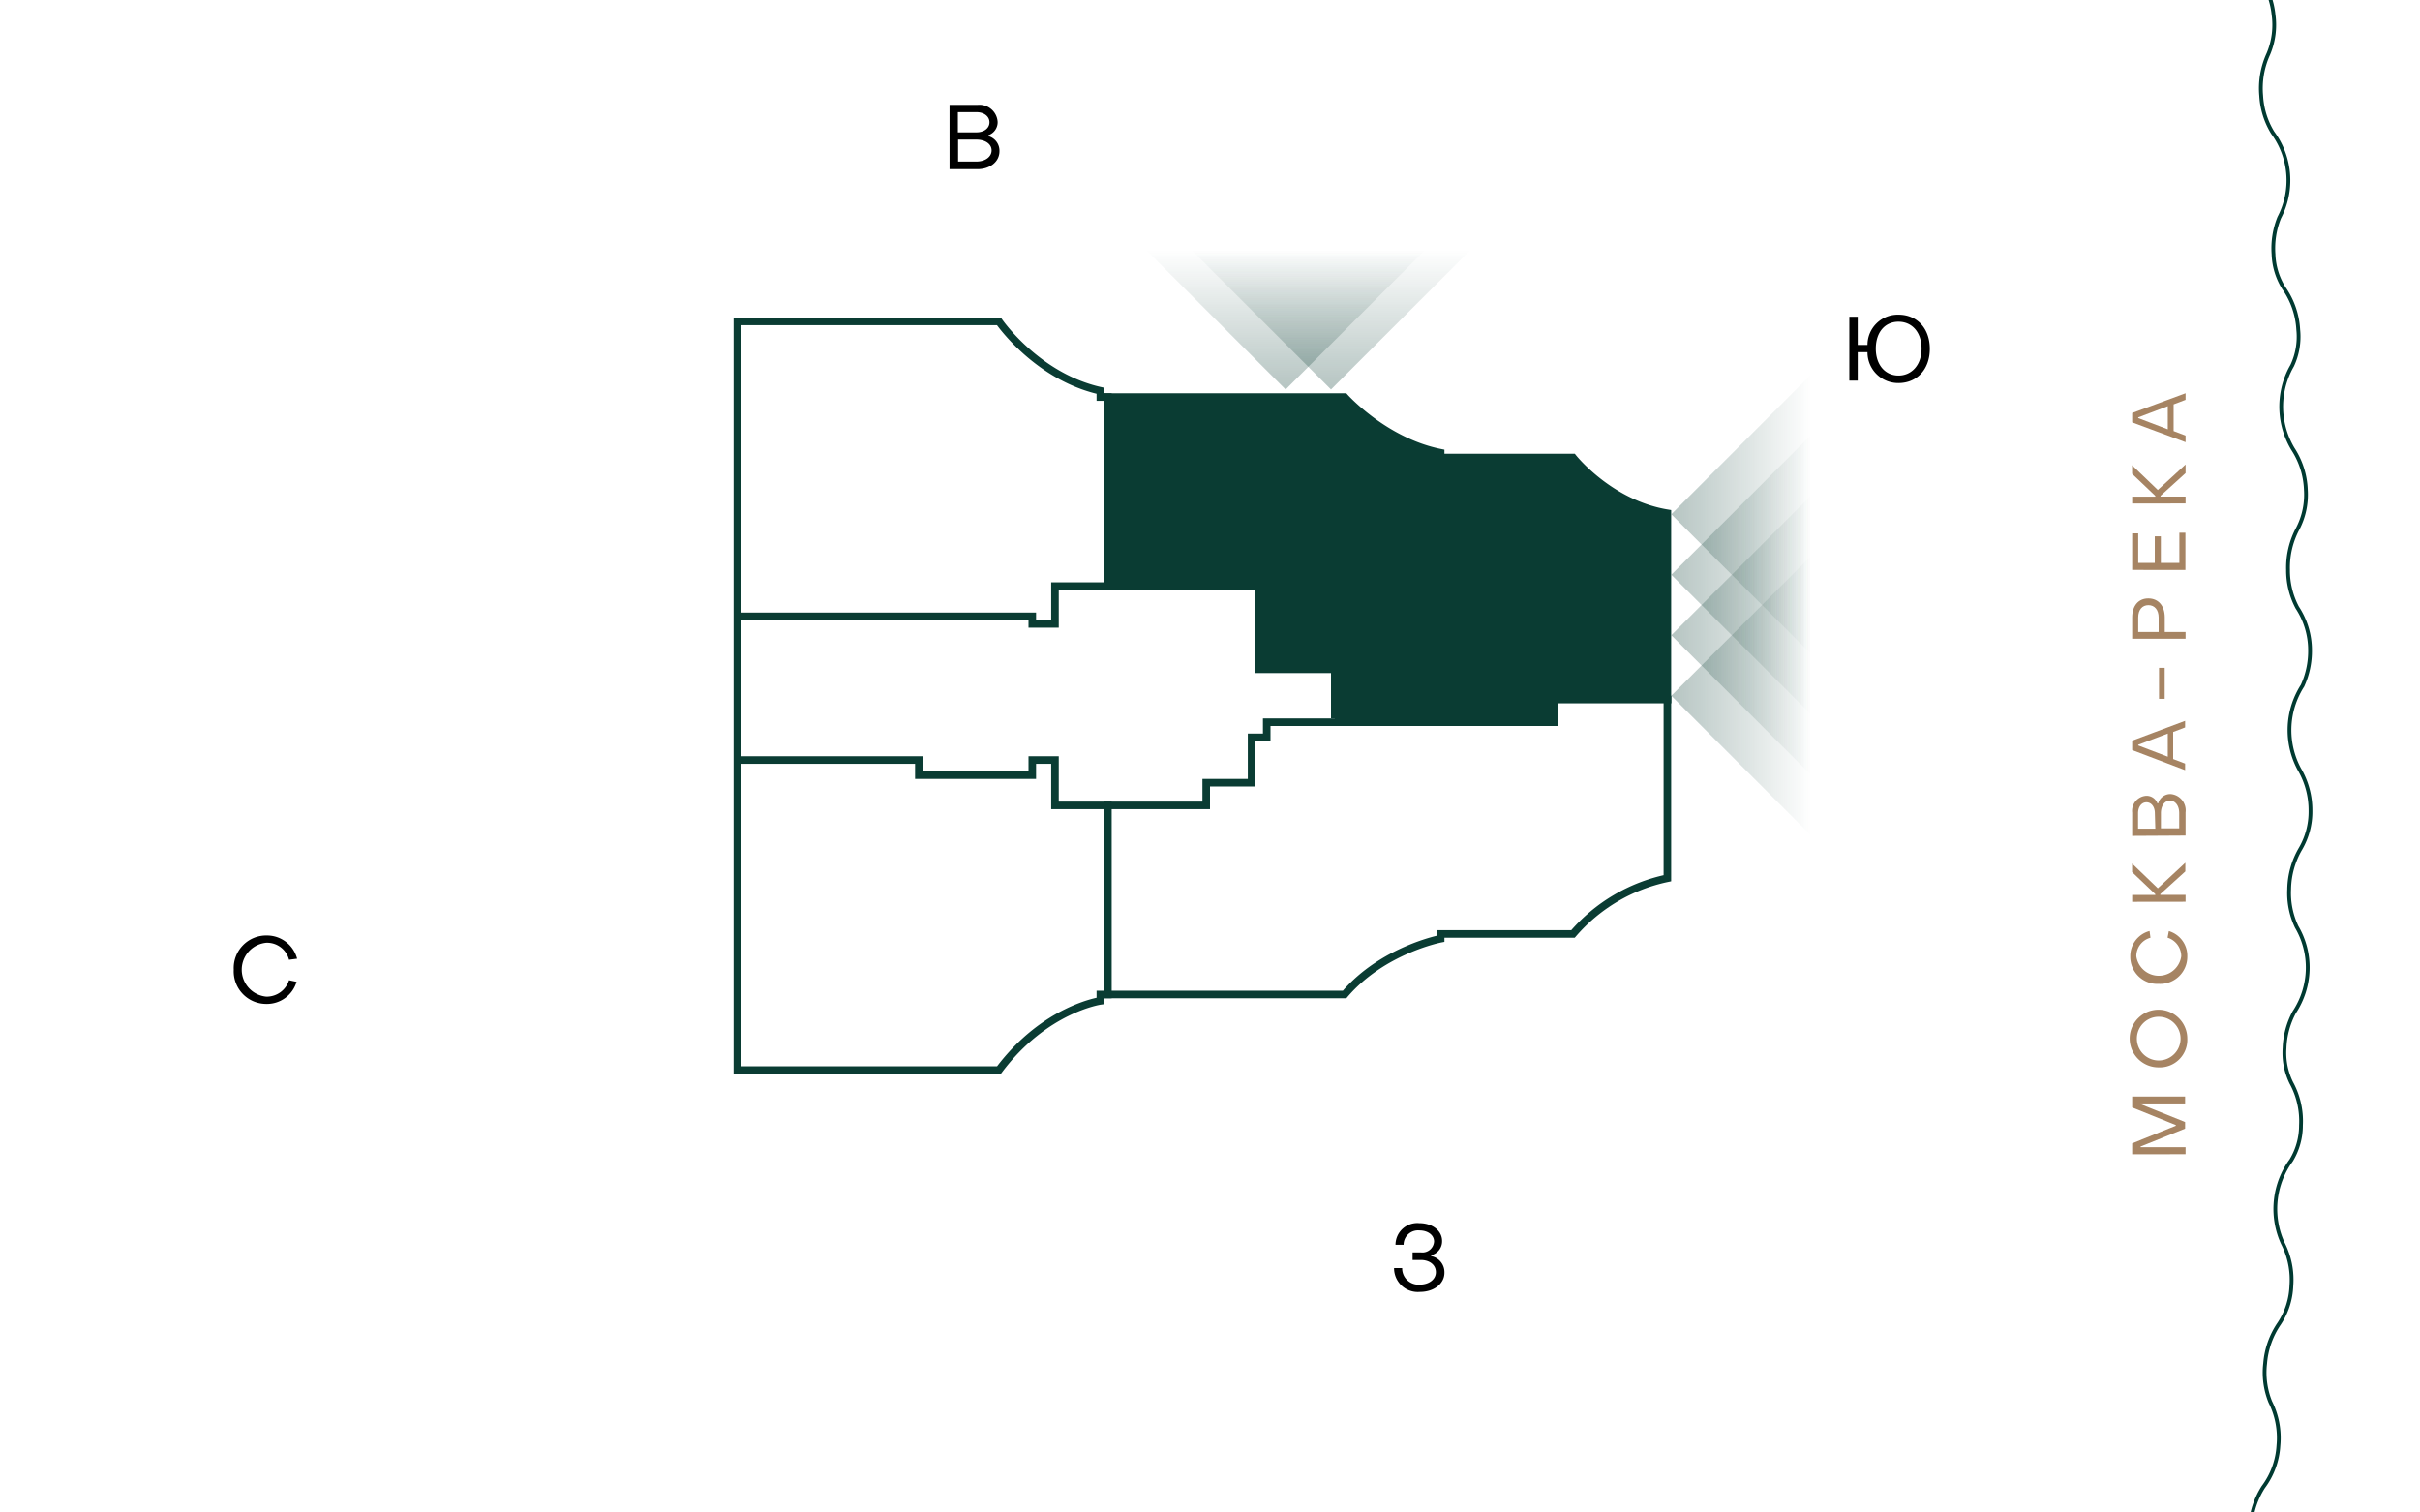 <svg xmlns="http://www.w3.org/2000/svg" xmlns:xlink="http://www.w3.org/1999/xlink" width="320" height="200" viewBox="0 0 320 200"><defs><style>.cls-1,.cls-3,.cls-7{fill:none;}.cls-2{clip-path:url(#clip-path);}.cls-3{stroke:#003a31;stroke-linejoin:round;stroke-width:0.5px;}.cls-4{clip-path:url(#clip-path-2);}.cls-5{clip-path:url(#clip-path-3);}.cls-6{fill:#0a3c33;}.cls-7{stroke:#0a3c33;stroke-miterlimit:10;}.cls-8{fill:url(#Безымянный_градиент_4);}.cls-9{fill:url(#Безымянный_градиент_4-2);}.cls-10{fill:url(#Безымянный_градиент_4-3);}.cls-11{fill:url(#Безымянный_градиент_4-4);}.cls-12{fill:url(#Безымянный_градиент_4-5);}.cls-13{fill:url(#Безымянный_градиент_4-6);}.cls-14{isolation:isolate;}.cls-15{fill:#a68463;}</style><clipPath id="clip-path"><rect class="cls-1" y="-440" width="320" height="200"/></clipPath><clipPath id="clip-path-2"><rect class="cls-1" y="-220" width="320" height="200"/></clipPath><clipPath id="clip-path-3"><rect class="cls-1" width="320" height="200"/></clipPath><linearGradient id="Безымянный_градиент_4" x1="40" y1="-509.5" x2="40" y2="-491" gradientTransform="matrix(-1, 0, 0, 1, 216, 542.5)" gradientUnits="userSpaceOnUse"><stop offset="0" stop-color="#0a3c33" stop-opacity="0"/><stop offset="1" stop-color="#0a3c33" stop-opacity="0.3"/></linearGradient><linearGradient id="Безымянный_градиент_4-2" x1="46" x2="46" xlink:href="#Безымянный_градиент_4"/><linearGradient id="Безымянный_градиент_4-3" x1="-725" y1="-726" x2="-706.5" y2="-726" gradientTransform="matrix(-1, 0, 0, 1, -485.5, 818)" xlink:href="#Безымянный_градиент_4"/><linearGradient id="Безымянный_градиент_4-4" x1="-725" y1="-734" x2="-706.5" y2="-734" gradientTransform="matrix(-1, 0, 0, 1, -485.5, 818)" xlink:href="#Безымянный_градиент_4"/><linearGradient id="Безымянный_градиент_4-5" x1="-725" y1="-742" x2="-706.5" y2="-742" gradientTransform="matrix(-1, 0, 0, 1, -485.5, 818)" xlink:href="#Безымянный_градиент_4"/><linearGradient id="Безымянный_градиент_4-6" x1="-725" y1="-750" x2="-706.5" y2="-750" gradientTransform="matrix(-1, 0, 0, 1, -485.5, 818)" xlink:href="#Безымянный_градиент_4"/></defs><g id="река"><g class="cls-2"><path class="cls-3" d="M198.26,101.68A11.25,11.25,0,0,0,204,90.91a11,11,0,0,1,1.25-5.09A11.43,11.43,0,0,1,209,81.44a10.24,10.24,0,0,0,3.35-4.16,11.09,11.09,0,0,0,1-5.76,11.45,11.45,0,0,1,1-5.32A11.33,11.33,0,0,1,217.7,62a5.88,5.88,0,0,1,.72-.51,9.4,9.4,0,0,0,2.92-4,11,11,0,0,0,.88-5.84,9.22,9.22,0,0,1,.87-4.71,11.31,11.31,0,0,1,2.92-4,11,11,0,0,0,4.44-10.61,10.76,10.76,0,0,1,.9-5.13,11.24,11.24,0,0,1,3.37-4.57,10.09,10.09,0,0,0,3.06-4.34,11,11,0,0,0,.63-5.78,11.16,11.16,0,0,1,.65-5.34,11.32,11.32,0,0,1,3-4.43c.22-.19.45-.37.68-.55A9.26,9.26,0,0,0,245.43-2a10.87,10.87,0,0,0,.48-5.84,9.19,9.19,0,0,1,.54-4.73,11.34,11.34,0,0,1,2.76-4.32,10.28,10.28,0,0,0,3.26-4.92,10.78,10.78,0,0,0,.34-5.93,10.73,10.73,0,0,1,.55-5.15,11.18,11.18,0,0,1,3.06-4.75,9.94,9.94,0,0,0,2.76-4.5,10.91,10.91,0,0,0,.24-5.78,11.11,11.11,0,0,1,.28-5.34,11.08,11.08,0,0,1,2.75-4.59c.21-.21.42-.41.64-.59a9.19,9.19,0,0,0,2.36-4.25,10.69,10.69,0,0,0,.09-5.83,9,9,0,0,1,.23-4.73,11,11,0,0,1,2.37-4.34,10.9,10.9,0,0,0,3.05-5.07,10.89,10.89,0,0,0-.07-5.91,10.65,10.65,0,0,1,.21-5.14,11,11,0,0,1,2.75-4.92,9.89,9.89,0,0,0,2.45-4.65,10.7,10.7,0,0,0-.14-5.75,11,11,0,0,1-.07-5.33,11.25,11.25,0,0,1,2.44-4.74c.19-.21.4-.42.6-.62a9,9,0,0,0,2.08-4.38h0a10.77,10.77,0,0,0-.31-5.9,10.4,10.4,0,0,1,0-5.14,10.94,10.94,0,0,1,2.52-5,9.91,9.91,0,0,0,2.25-4.73,10.77,10.77,0,0,0-.39-5.74,10.86,10.86,0,0,1-.3-5.31,11,11,0,0,1,2.22-4.82c.19-.23.37-.45.57-.65a9,9,0,0,0,1.89-4.45,10.61,10.61,0,0,0-.54-5.77,9.08,9.08,0,0,1-.29-4.71,10.82,10.82,0,0,1,1.88-4.54,10.63,10.63,0,0,0,2.48-5.33,10.68,10.68,0,0,0-.7-5.83,10.35,10.35,0,0,1-.36-5.12,10.81,10.81,0,0,1,2.2-5.14,10,10,0,0,0,1.94-4.86,10.73,10.73,0,0,0-.77-5.68,11,11,0,0,1-.64-5.27A11,11,0,0,1,297-223c.17-.23.35-.46.53-.67a9.21,9.21,0,0,0,1.6-4.55,10.72,10.72,0,0,0-.92-5.72,8.94,8.94,0,0,1-.59-4.66,10.86,10.86,0,0,1,1.66-4.77,10.12,10.12,0,0,0,2-5.48,10.61,10.61,0,0,0-1.08-5.78,10.34,10.34,0,0,1-.68-5.07,10.84,10.84,0,0,1,1.86-5.27,9.67,9.67,0,0,0,1.61-5,10.57,10.57,0,0,0-1.12-5.61,10.87,10.87,0,0,1-1-5.21,10.79,10.79,0,0,1,1.59-5.05c.15-.25.32-.49.48-.71a8.89,8.89,0,0,0,1.3-4.63,10.57,10.57,0,0,0-1.28-5.64,9,9,0,0,1-.89-4.61,10.81,10.81,0,0,1,1.28-4.72,10.72,10.72,0,0,0,1.78-5.59,10.59,10.59,0,0,0-1.45-5.68,10.36,10.36,0,0,1-1-5,10.92,10.92,0,0,1,1.51-5.37,9.72,9.72,0,0,0,1.31-5.05,10.71,10.71,0,0,0-1.49-5.52,11,11,0,0,1-1.31-5.13,10.88,10.88,0,0,1,1.27-5.15c.13-.25.28-.5.43-.73a11,11,0,0,0,1-4.72,10.24,10.24,0,0,0-1.69-5.62,10.47,10.47,0,0,1-1.22-5,10.93,10.93,0,0,1,1.28-5.43,9.7,9.7,0,0,0,1.08-5.1,10.6,10.6,0,0,0-1.72-5.45,10.83,10.83,0,0,1-1.53-5.07,10.82,10.82,0,0,1,1-5.19c.12-.26.26-.51.4-.76a9,9,0,0,0,.8-4.74A10.6,10.6,0,0,0,302-401.9a9,9,0,0,1-1.37-4.49,10.84,10.84,0,0,1,.76-4.84,10.66,10.66,0,0,0,1.18-5.74,10.69,10.69,0,0,0-2.05-5.49,10.42,10.42,0,0,1-1.54-4.88,10.88,10.88,0,0,1,.94-5.51,9.85,9.85,0,0,0,.75-5.17,10.69,10.69,0,0,0-2.07-5.33,11,11,0,0,1-1.85-5,11,11,0,0,1,.7-5.26c.11-.26.24-.53.37-.78a9.15,9.15,0,0,0,.49-4.8,10.71,10.71,0,0,0-2.23-5.34,9,9,0,0,1-1.66-4.39,10.92,10.92,0,0,1,.5-5,10.2,10.2,0,0,0,.69-5.8,10.72,10.72,0,0,0-2.4-5.37,10.2,10.2,0,0,1-1.84-4.78,10.86,10.86,0,0,1,.56-5.56,9.74,9.74,0,0,0,.42-5.21,10.82,10.82,0,0,0-2.41-5.21,11,11,0,0,1-2.17-4.84,11,11,0,0,1,.37-5.29,7.1,7.1,0,0,1,.3-.81,9,9,0,0,0,.18-4.82,10.63,10.63,0,0,0-2.56-5.2,8.89,8.89,0,0,1-1.94-4.29,10.86,10.86,0,0,1,.13-4.91,10.67,10.67,0,0,0,.42-5.87,10.71,10.71,0,0,0-2.74-5.2,10.49,10.49,0,0,1-2.15-4.66,11,11,0,0,1,.21-5.6,9.81,9.81,0,0,0,.08-5.24,10.62,10.62,0,0,0-2.74-5,11,11,0,0,1-2.48-4.71,11,11,0,0,1,0-5.33c.08-.27.16-.56.26-.82a9.18,9.18,0,0,0-.14-4.85h0a10.69,10.69,0,0,0-3-5.11,10.52,10.52,0,0,1-2.36-4.58,10.93,10.93,0,0,1,0-5.62,9.82,9.82,0,0,0-.16-5.24,10.6,10.6,0,0,0-3-4.94,11.23,11.23,0,0,1-2.68-4.61,11.06,11.06,0,0,1-.21-5.33,5.73,5.73,0,0,1,.21-.84,9.2,9.2,0,0,0-.35-4.85,10.79,10.79,0,0,0-3.12-4.92,9.15,9.15,0,0,1-2.4-4.08,11.12,11.12,0,0,1-.4-4.93,10.8,10.8,0,0,0-.23-5.91,10.81,10.81,0,0,0-3.29-4.92,10.66,10.66,0,0,1-2.66-4.43,11.1,11.1,0,0,1-.4-5.63,10,10,0,0,0-.5-5.25,10.68,10.68,0,0,0-3.28-4.76,11.2,11.2,0,0,1-3-4.46,11.23,11.23,0,0,1-.57-5.33c0-.28.1-.57.16-.85a9.23,9.23,0,0,0-.66-4.84,10.87,10.87,0,0,0-3.44-4.73,9.17,9.17,0,0,1-2.67-3.93,11.15,11.15,0,0,1-.72-5.08,10.38,10.38,0,0,0-.73-5.87,10.9,10.9,0,0,0-3.62-4.73,10.7,10.7,0,0,1-3-4.28,11.13,11.13,0,0,1-.78-5.62,10,10,0,0,0-.86-5.23,11,11,0,0,0-3.59-4.57,11.2,11.2,0,0,1-3.29-4.27,11.25,11.25,0,0,1-.92-5.31,8.58,8.58,0,0,1,.1-.87,9.39,9.39,0,0,0-1-4.8,10.91,10.91,0,0,0-3.75-4.54,9.21,9.21,0,0,1-2.94-3.77,11.31,11.31,0,0,1-1.06-4.89,10.94,10.94,0,0,0-1-5.88,11.08,11.08,0,0,0-3.94-4.53,10.82,10.82,0,0,1-3.24-4.1,11.4,11.4,0,0,1-1.16-5.59,10.39,10.39,0,0,0-1.21-5.21,11.08,11.08,0,0,0-3.91-4.35,11.53,11.53,0,0,1-3.57-4.09,11.4,11.4,0,0,1-1.29-5.27,8.31,8.31,0,0,1,0-.87,9.42,9.42,0,0,0-1.33-4.77,11.17,11.17,0,0,0-4.06-4.32,9.43,9.43,0,0,1-3.2-3.61,11.45,11.45,0,0,1-1.42-5.81"/></g><g class="cls-4"><path class="cls-3" d="M198.26,321.68A11.25,11.25,0,0,0,204,310.91a11,11,0,0,1,1.25-5.09,11.43,11.43,0,0,1,3.69-4.38,10.24,10.24,0,0,0,3.35-4.16,11.09,11.09,0,0,0,1-5.76,11.45,11.45,0,0,1,1-5.32A11.33,11.33,0,0,1,217.7,282a5.88,5.88,0,0,1,.72-.51,9.4,9.4,0,0,0,2.92-4,11,11,0,0,0,.88-5.84,9.22,9.22,0,0,1,.87-4.71,11.31,11.31,0,0,1,2.92-4.05,11,11,0,0,0,4.44-10.61,10.76,10.76,0,0,1,.9-5.13,11.24,11.24,0,0,1,3.37-4.57,10.09,10.09,0,0,0,3.06-4.34,11,11,0,0,0,.63-5.78,11.16,11.16,0,0,1,.65-5.34,11.32,11.32,0,0,1,3-4.43c.22-.19.45-.37.68-.55a9.26,9.26,0,0,0,2.65-4.11,10.87,10.87,0,0,0,.48-5.84,9.19,9.19,0,0,1,.54-4.73,11.34,11.34,0,0,1,2.76-4.32,10.28,10.28,0,0,0,3.26-4.92,10.78,10.78,0,0,0,.34-5.93,10.73,10.73,0,0,1,.55-5.15,11.18,11.18,0,0,1,3.06-4.75,9.94,9.94,0,0,0,2.76-4.5,10.91,10.91,0,0,0,.24-5.78,11.08,11.08,0,0,1,3-9.93c.21-.21.42-.41.64-.59a9.19,9.19,0,0,0,2.36-4.25,10.69,10.69,0,0,0,.09-5.83,9,9,0,0,1,.23-4.73,11,11,0,0,1,2.37-4.34,10.82,10.82,0,0,0,3-11,10.65,10.65,0,0,1,.21-5.14,11,11,0,0,1,2.75-4.92,9.89,9.89,0,0,0,2.45-4.65,10.7,10.7,0,0,0-.14-5.75,11,11,0,0,1-.07-5.33,11.25,11.25,0,0,1,2.44-4.74c.19-.21.4-.42.6-.62a9,9,0,0,0,2.08-4.38h0a10.77,10.77,0,0,0-.31-5.9,10.4,10.4,0,0,1,0-5.14,10.94,10.94,0,0,1,2.52-5,9.91,9.91,0,0,0,2.25-4.73,10.77,10.77,0,0,0-.39-5.74,10.86,10.86,0,0,1-.3-5.31,11,11,0,0,1,2.22-4.82c.19-.23.37-.45.57-.65a9,9,0,0,0,1.89-4.45,10.61,10.61,0,0,0-.54-5.77,9.08,9.08,0,0,1-.29-4.71,10.82,10.82,0,0,1,1.88-4.54A10.72,10.72,0,0,0,292.7,28a10.35,10.35,0,0,1-.36-5.12,10.81,10.81,0,0,1,2.2-5.14,10,10,0,0,0,1.94-4.86,10.73,10.73,0,0,0-.77-5.68A11,11,0,0,1,297-3c.17-.23.35-.46.53-.67a9.21,9.21,0,0,0,1.6-4.55,10.72,10.72,0,0,0-.92-5.72,8.94,8.94,0,0,1-.59-4.66,10.86,10.86,0,0,1,1.66-4.77,10.12,10.12,0,0,0,2-5.48,10.61,10.61,0,0,0-1.08-5.78,10.34,10.34,0,0,1-.68-5.07A10.84,10.84,0,0,1,301.38-45,9.67,9.67,0,0,0,303-50a10.57,10.57,0,0,0-1.12-5.61,10.87,10.87,0,0,1-1-5.21,10.79,10.79,0,0,1,1.59-5c.15-.25.32-.49.48-.71a8.89,8.89,0,0,0,1.3-4.63A10.57,10.57,0,0,0,303-76.81a9,9,0,0,1-.89-4.61,10.81,10.81,0,0,1,1.28-4.72,10.72,10.72,0,0,0,1.78-5.59,10.59,10.59,0,0,0-1.45-5.68,10.36,10.36,0,0,1-1-5,10.92,10.92,0,0,1,1.51-5.37,9.72,9.72,0,0,0,1.31-5,10.71,10.71,0,0,0-1.49-5.52,11,11,0,0,1-1.31-5.13,10.88,10.88,0,0,1,1.27-5.15c.13-.25.28-.5.43-.73a11,11,0,0,0,1-4.72,10.24,10.24,0,0,0-1.69-5.62,10.47,10.47,0,0,1-1.22-5,10.93,10.93,0,0,1,1.28-5.43,9.7,9.7,0,0,0,1.08-5.1,10.6,10.6,0,0,0-1.72-5.45,10.83,10.83,0,0,1-1.53-5.07,10.82,10.82,0,0,1,1-5.19c.12-.26.26-.51.4-.76a9,9,0,0,0,.8-4.74A10.6,10.6,0,0,0,302-181.9a9,9,0,0,1-1.37-4.49,10.84,10.84,0,0,1,.76-4.84,10.66,10.66,0,0,0,1.18-5.74,10.69,10.69,0,0,0-2.05-5.49,10.42,10.42,0,0,1-1.54-4.88,10.88,10.88,0,0,1,.94-5.51,9.85,9.85,0,0,0,.75-5.17,10.69,10.69,0,0,0-2.07-5.33,11,11,0,0,1-1.85-5,11,11,0,0,1,.7-5.26c.11-.26.24-.53.37-.78a9.15,9.15,0,0,0,.49-4.8,10.71,10.71,0,0,0-2.23-5.34,9,9,0,0,1-1.66-4.39,10.92,10.92,0,0,1,.5-5,10.2,10.2,0,0,0,.69-5.8,10.72,10.72,0,0,0-2.4-5.37,10.2,10.2,0,0,1-1.84-4.78,10.86,10.86,0,0,1,.56-5.56,9.74,9.74,0,0,0,.42-5.21,10.82,10.82,0,0,0-2.41-5.21,11,11,0,0,1-2.17-4.84,11,11,0,0,1,.37-5.29,7.1,7.1,0,0,1,.3-.81,9,9,0,0,0,.18-4.82,10.63,10.63,0,0,0-2.56-5.2,8.89,8.89,0,0,1-1.94-4.29,10.86,10.86,0,0,1,.13-4.91,10.67,10.67,0,0,0,.42-5.87,10.71,10.71,0,0,0-2.74-5.2,10.49,10.49,0,0,1-2.15-4.66,11,11,0,0,1,.21-5.6,9.81,9.81,0,0,0,.08-5.24,10.62,10.62,0,0,0-2.74-5.05,11,11,0,0,1-2.48-4.71,11,11,0,0,1,0-5.33c.08-.27.16-.56.26-.82a9.18,9.18,0,0,0-.14-4.85h0a10.69,10.69,0,0,0-3-5.11,10.52,10.52,0,0,1-2.36-4.58,10.93,10.93,0,0,1,0-5.62,9.82,9.82,0,0,0-.16-5.24,10.6,10.6,0,0,0-3-4.94,11.23,11.23,0,0,1-2.68-4.61,11.06,11.06,0,0,1-.21-5.33,5.73,5.73,0,0,1,.21-.84,9.2,9.2,0,0,0-.35-4.85,10.79,10.79,0,0,0-3.12-4.92,9.15,9.15,0,0,1-2.4-4.08,11.12,11.12,0,0,1-.4-4.93,10.8,10.8,0,0,0-.23-5.91,10.81,10.81,0,0,0-3.29-4.92,10.66,10.66,0,0,1-2.66-4.43,11.1,11.1,0,0,1-.4-5.63,10,10,0,0,0-.5-5.25,10.68,10.68,0,0,0-3.28-4.76,11.2,11.2,0,0,1-3-4.46,11.23,11.23,0,0,1-.57-5.33c0-.28.1-.57.16-.85a9.23,9.23,0,0,0-.66-4.84,10.87,10.87,0,0,0-3.44-4.73,9.17,9.17,0,0,1-2.67-3.93,11.15,11.15,0,0,1-.72-5.08,10.38,10.38,0,0,0-.73-5.87,10.9,10.9,0,0,0-3.62-4.73,10.7,10.7,0,0,1-3-4.28,11.13,11.13,0,0,1-.78-5.62,10,10,0,0,0-.86-5.23,11,11,0,0,0-3.59-4.57,11.2,11.2,0,0,1-3.29-4.27,11.25,11.25,0,0,1-.92-5.31,8.58,8.58,0,0,1,.1-.87,9.39,9.39,0,0,0-1-4.8,10.91,10.91,0,0,0-3.75-4.54,9.21,9.21,0,0,1-2.94-3.77,11.31,11.31,0,0,1-1.06-4.89,10.94,10.94,0,0,0-1-5.88,11.08,11.08,0,0,0-3.94-4.53,10.82,10.82,0,0,1-3.24-4.1,11.4,11.4,0,0,1-1.16-5.59,10.39,10.39,0,0,0-1.21-5.21,11.08,11.08,0,0,0-3.91-4.35,11.53,11.53,0,0,1-3.57-4.09,11.4,11.4,0,0,1-1.29-5.27,8.31,8.31,0,0,1,0-.87,9.42,9.42,0,0,0-1.33-4.77,11.17,11.17,0,0,0-4.06-4.32,9.43,9.43,0,0,1-3.2-3.61,11.45,11.45,0,0,1-1.42-5.81"/></g><g class="cls-5"><path class="cls-3" d="M198.26,541.68A11.25,11.25,0,0,0,204,530.91a11,11,0,0,1,1.25-5.09,11.43,11.43,0,0,1,3.69-4.38,10.24,10.24,0,0,0,3.35-4.16,11.09,11.09,0,0,0,1-5.76,11.45,11.45,0,0,1,1-5.32A11.33,11.33,0,0,1,217.7,502a5.88,5.88,0,0,1,.72-.51,9.4,9.4,0,0,0,2.92-4,11,11,0,0,0,.88-5.84,9.22,9.22,0,0,1,.87-4.71,11.31,11.31,0,0,1,2.92-4.05,11,11,0,0,0,4.44-10.61,10.76,10.76,0,0,1,.9-5.13,11.24,11.24,0,0,1,3.37-4.57,10.09,10.09,0,0,0,3.06-4.34,11,11,0,0,0,.63-5.78,11.16,11.16,0,0,1,.65-5.34,11.32,11.32,0,0,1,3-4.43c.22-.19.45-.37.68-.55a9.26,9.26,0,0,0,2.65-4.11,10.87,10.87,0,0,0,.48-5.84,9.19,9.19,0,0,1,.54-4.73,11.34,11.34,0,0,1,2.76-4.32,10.28,10.28,0,0,0,3.26-4.92,10.78,10.78,0,0,0,.34-5.93,10.73,10.73,0,0,1,.55-5.15,11.18,11.18,0,0,1,3.06-4.75,9.94,9.94,0,0,0,2.76-4.5,10.91,10.91,0,0,0,.24-5.78,11.08,11.08,0,0,1,3-9.93c.21-.21.42-.41.64-.59a9.19,9.19,0,0,0,2.36-4.25,10.69,10.69,0,0,0,.09-5.83,9,9,0,0,1,.23-4.73,11,11,0,0,1,2.37-4.34,10.82,10.82,0,0,0,3-11,10.65,10.65,0,0,1,.21-5.14,11,11,0,0,1,2.75-4.92,9.89,9.89,0,0,0,2.45-4.65,10.7,10.7,0,0,0-.14-5.75,11,11,0,0,1-.07-5.33,11.25,11.25,0,0,1,2.44-4.74c.19-.21.4-.42.6-.62a9,9,0,0,0,2.08-4.38h0a10.77,10.77,0,0,0-.31-5.9,10.4,10.4,0,0,1,0-5.14,10.94,10.94,0,0,1,2.52-5,9.91,9.91,0,0,0,2.25-4.73,10.77,10.77,0,0,0-.39-5.74,10.86,10.86,0,0,1-.3-5.31,11,11,0,0,1,2.22-4.82c.19-.23.37-.45.57-.65a9,9,0,0,0,1.89-4.45,10.61,10.61,0,0,0-.54-5.77,9.08,9.08,0,0,1-.29-4.71,10.82,10.82,0,0,1,1.88-4.54A10.72,10.72,0,0,0,292.7,248a10.35,10.35,0,0,1-.36-5.12,10.81,10.81,0,0,1,2.2-5.14,10,10,0,0,0,1.94-4.86,10.73,10.73,0,0,0-.77-5.68A11,11,0,0,1,297,217c.17-.23.35-.46.53-.67a9.21,9.21,0,0,0,1.6-4.55,10.72,10.72,0,0,0-.92-5.72,8.94,8.94,0,0,1-.59-4.66,10.86,10.86,0,0,1,1.66-4.77,10.12,10.12,0,0,0,2-5.48,10.61,10.61,0,0,0-1.08-5.78,10.34,10.34,0,0,1-.68-5.07,10.84,10.84,0,0,1,1.86-5.27,9.67,9.67,0,0,0,1.61-5,10.57,10.57,0,0,0-1.12-5.61,10.9,10.9,0,0,1,.61-10.26c.15-.25.32-.49.48-.71a8.89,8.89,0,0,0,1.3-4.63,10.57,10.57,0,0,0-1.28-5.64,9,9,0,0,1-.89-4.61,10.81,10.81,0,0,1,1.28-4.72,10.72,10.72,0,0,0,1.78-5.59,10.59,10.59,0,0,0-1.45-5.68,10.36,10.36,0,0,1-1-5,10.92,10.92,0,0,1,1.51-5.37,9.72,9.72,0,0,0,1.31-5,10.71,10.71,0,0,0-1.49-5.52,10.89,10.89,0,0,1,0-10.28c.13-.25.28-.5.43-.73a11,11,0,0,0,1-4.72,10.24,10.24,0,0,0-1.69-5.62,10.47,10.47,0,0,1-1.22-5,10.93,10.93,0,0,1,1.28-5.43,9.7,9.7,0,0,0,1.08-5.1,10.6,10.6,0,0,0-1.72-5.45,10.9,10.9,0,0,1-.49-10.26c.12-.26.26-.51.4-.76a9,9,0,0,0,.8-4.74A10.6,10.6,0,0,0,302,38.1a9,9,0,0,1-1.37-4.49,10.84,10.84,0,0,1,.76-4.84,10.6,10.6,0,0,0-.87-11.23A10.42,10.42,0,0,1,299,12.66a10.88,10.88,0,0,1,.94-5.51A9.85,9.85,0,0,0,300.64,2a10.69,10.69,0,0,0-2.07-5.33,11,11,0,0,1-1.85-5,11,11,0,0,1,.7-5.26c.11-.26.24-.53.37-.78a9.15,9.15,0,0,0,.49-4.8,10.71,10.71,0,0,0-2.23-5.34,9,9,0,0,1-1.66-4.39,10.92,10.92,0,0,1,.5-5,10.2,10.2,0,0,0,.69-5.8,10.72,10.72,0,0,0-2.4-5.37,10.2,10.2,0,0,1-1.84-4.78,10.86,10.86,0,0,1,.56-5.56,9.74,9.74,0,0,0,.42-5.21,10.82,10.82,0,0,0-2.41-5.21,11,11,0,0,1-2.17-4.84,11,11,0,0,1,.37-5.29,7.1,7.1,0,0,1,.3-.81,9,9,0,0,0,.18-4.82,10.63,10.63,0,0,0-2.56-5.2,8.89,8.89,0,0,1-1.94-4.29,10.86,10.86,0,0,1,.13-4.91,10.67,10.67,0,0,0,.42-5.87,10.71,10.71,0,0,0-2.74-5.2,10.49,10.49,0,0,1-2.15-4.66,11,11,0,0,1,.21-5.6,9.81,9.81,0,0,0,.08-5.24,10.62,10.62,0,0,0-2.74-5,11,11,0,0,1-2.48-4.71,11,11,0,0,1,0-5.33c.08-.27.16-.56.26-.82a9.18,9.18,0,0,0-.14-4.85h0a10.69,10.69,0,0,0-3-5.11,10.52,10.52,0,0,1-2.36-4.58,10.93,10.93,0,0,1,0-5.62,9.82,9.82,0,0,0-.16-5.24,10.6,10.6,0,0,0-3-4.94,11.23,11.23,0,0,1-2.68-4.61,11.06,11.06,0,0,1-.21-5.33,5.73,5.73,0,0,1,.21-.84,9.2,9.2,0,0,0-.35-4.85,10.79,10.79,0,0,0-3.12-4.92,9.15,9.15,0,0,1-2.4-4.08,11.12,11.12,0,0,1-.4-4.93,10.8,10.8,0,0,0-.23-5.91,10.81,10.81,0,0,0-3.29-4.92,10.66,10.66,0,0,1-2.66-4.43,11.1,11.1,0,0,1-.4-5.63,10,10,0,0,0-.5-5.25,10.68,10.68,0,0,0-3.28-4.76,11.2,11.2,0,0,1-3-4.46,11.23,11.23,0,0,1-.57-5.33c0-.28.1-.57.16-.85a9.23,9.23,0,0,0-.66-4.84,10.87,10.87,0,0,0-3.44-4.73,9.17,9.17,0,0,1-2.67-3.93,11.15,11.15,0,0,1-.72-5.08,10.38,10.38,0,0,0-.73-5.87,10.9,10.9,0,0,0-3.62-4.73,10.7,10.7,0,0,1-3-4.28,11.13,11.13,0,0,1-.78-5.62,10,10,0,0,0-.86-5.23,11,11,0,0,0-3.59-4.57,11.2,11.2,0,0,1-3.29-4.27,11.25,11.25,0,0,1-.92-5.31,8.58,8.58,0,0,1,.1-.87,9.39,9.39,0,0,0-1-4.8,10.91,10.91,0,0,0-3.75-4.54,9.21,9.21,0,0,1-2.94-3.77,11.31,11.31,0,0,1-1.06-4.89,10.94,10.94,0,0,0-1-5.88,11.08,11.08,0,0,0-3.94-4.53,10.82,10.82,0,0,1-3.24-4.1,11.4,11.4,0,0,1-1.16-5.59,10.39,10.39,0,0,0-1.21-5.21,11.08,11.08,0,0,0-3.91-4.35,11.53,11.53,0,0,1-3.57-4.09,11.4,11.4,0,0,1-1.29-5.27,8.31,8.31,0,0,1,0-.87,9.42,9.42,0,0,0-1.33-4.77,11.17,11.17,0,0,0-4.06-4.32,9.43,9.43,0,0,1-3.2-3.61,11.45,11.45,0,0,1-1.42-5.81"/></g></g><g id="план"><path class="cls-6" d="M220.5,67.87V92.5h-15v3h-29v-7h-10v-11h-20v-25h31.3s5.25,5.89,12.7,7.37v.63H208S212.84,66.61,220.5,67.87Z"/><path class="cls-7" d="M146.5,131.5h-1v.85s-7.35,1.06-13.41,9.15H97.5v-99h34.59s5,7.29,13.41,9.17v.83h32.3s5.25,5.89,12.7,7.37v.63H208s4.82,6.11,12.48,7.37v48.26A22.59,22.59,0,0,0,208,123.5H190.5v.63s-7.66,1.48-12.7,7.37Z"/><polyline class="cls-7" points="98 100.5 121.5 100.5 121.5 102.5 136.5 102.5 136.5 100.5 139.5 100.5 139.5 106.5 146.5 106.5 159.5 106.5 159.5 103.5 165.5 103.5 165.5 97.5 167.5 97.5 167.5 95.5 176.5 95.5 205.5 95.5 205.5 92.5 220.5 92.5 221 92.5"/><polyline class="cls-7" points="146.5 106 146.5 106.5 146.5 131.5 146.5 132"/><polyline class="cls-7" points="98 81.5 136.5 81.5 136.5 82.5 139.5 82.5 139.5 77.5 146.5 77.5 166.5 77.5 166.5 88.5 176.5 88.5 176.5 95"/><polyline class="cls-7" points="146.5 52 146.5 52.5 146.5 77.5 146.5 78"/></g><g id="виды"><path class="cls-8" d="M157.5,33,176,51.5,194.5,33Z"/><path class="cls-9" d="M151.5,33,170,51.5,188.5,33Z"/><path class="cls-10" d="M239.5,73.5,221,92l18.5,18.5Z"/><path class="cls-11" d="M239.5,65.5,221,84l18.5,18.5Z"/><path class="cls-12" d="M239.5,57.5,221,76l18.5,18.5Z"/><path class="cls-13" d="M239.5,49.5,221,68l18.5,18.5Z"/></g><g id="текст"><g class="cls-14"><g class="cls-14"><path d="M246.94,46.57h-1.29v3.76h-1.11V41.88h1.11v3.73h1.29a4,4,0,0,1,4.1-4c2.43,0,4.14,1.78,4.14,4.52s-1.73,4.52-4.14,4.52A4.06,4.06,0,0,1,246.94,46.57Zm7.15-.47c0-2.18-1.27-3.56-3.05-3.56s-3,1.38-3,3.56,1.27,3.56,3,3.56S254.09,48.27,254.09,46.1Z"/></g></g><g class="cls-14"><g class="cls-14"><path d="M30.91,128.22a4.3,4.3,0,0,1,4.38-4.52,4.12,4.12,0,0,1,4,3.07l-1.07.14a3,3,0,0,0-3-2.25,3.58,3.58,0,0,0,0,7.13,3.1,3.1,0,0,0,3-2.17l1,.21a4.09,4.09,0,0,1-4,2.92A4.3,4.3,0,0,1,30.91,128.22Z"/></g></g><g class="cls-14"><g class="cls-14"><path d="M184.34,167.68h1.07a2.16,2.16,0,0,0,2.32,2.19c1.22,0,2.14-.68,2.14-1.65s-.84-1.61-2-1.61h-1.08v-1h1.14a1.54,1.54,0,0,0,1.7-1.44c0-.87-.84-1.47-1.94-1.47a1.91,1.91,0,0,0-2.09,1.9h-1.07a2.88,2.88,0,0,1,3.16-2.86c1.71,0,3,1,3,2.35a1.89,1.89,0,0,1-1.45,1.89v.12A2.16,2.16,0,0,1,191,168.3c0,1.46-1.4,2.53-3.23,2.53A3.14,3.14,0,0,1,184.34,167.68Z"/></g></g><g class="cls-14"><g class="cls-14"><path d="M125.56,13.87h3.69a2.41,2.41,0,0,1,2.67,2.26,1.82,1.82,0,0,1-1.23,1.75V18A2,2,0,0,1,132.16,20c0,1.36-1.22,2.37-2.92,2.37h-3.68Zm3.56,3.63c1,0,1.72-.55,1.72-1.33s-.72-1.34-1.72-1.34h-2.46V17.5Zm0,3.86c1.15,0,2-.62,2-1.47s-.84-1.43-2-1.43h-2.43v2.9Z"/></g></g><g class="cls-14"><g class="cls-14"><path class="cls-15" d="M281.94,152.63v-1.44l5.77-2.33v-.09l-5.77-2.33V145h7v.91h-5.9V146l5.9,2.37v.87l-5.89,2.37v.09H289v.92Z"/><path class="cls-15" d="M285.45,141.14a3.81,3.81,0,1,1,3.78-3.81A3.64,3.64,0,0,1,285.45,141.14Zm0-6.69a2.89,2.89,0,1,0,0,5.78,2.89,2.89,0,1,0,0-5.78Z"/><path class="cls-15" d="M285.45,130.1a3.58,3.58,0,0,1-3.76-3.65,3.42,3.42,0,0,1,2.55-3.34l.12.89a2.51,2.51,0,0,0-1.87,2.45,3,3,0,0,0,5.94,0,2.58,2.58,0,0,0-1.81-2.46l.17-.87a3.4,3.4,0,0,1,2.44,3.33A3.59,3.59,0,0,1,285.45,130.1Z"/><path class="cls-15" d="M281.94,119.25v-.91H285v-.1l-3.07-2.92v-1.13l3.4,3.27,3.64-3.38v1.15l-3.31,3v.1H289v.91Z"/><path class="cls-15" d="M281.94,110.53v-3.07a2,2,0,0,1,1.88-2.23,1.53,1.53,0,0,1,1.46,1h.1A1.67,1.67,0,0,1,287,105a2.16,2.16,0,0,1,2,2.43v3.06Zm3-3c0-.84-.46-1.44-1.11-1.44s-1.11.6-1.11,1.44v2.05H285Zm3.22,0c0-1-.52-1.66-1.23-1.66s-1.19.7-1.19,1.66v2h2.42Z"/><path class="cls-15" d="M281.94,99.18V97.94l7-2.62v.87l-1.58.6v3.58l1.58.6v.87ZM286.65,97l-3.91,1.48v.09l3.91,1.49Z"/><path class="cls-15" d="M285.49,92.41v-4.1h.75v4.1Z"/><path class="cls-15" d="M281.94,84.46V81.65c0-1.53.81-2.53,2.15-2.52s2.16,1,2.16,2.52v1.92H289v.89Zm3.5-2.81c0-1-.53-1.63-1.35-1.63s-1.35.61-1.35,1.63v1.92h2.7Z"/><path class="cls-15" d="M281.94,75.36V70.53h.8v3.91h2.19V70.92h.8v3.52h2.45v-4h.8v4.93Z"/><path class="cls-15" d="M281.94,66.58v-.91H285v-.1l-3.07-2.92V61.52l3.4,3.27L289,61.42v1.14l-3.31,3v.1H289v.91Z"/><path class="cls-15" d="M281.94,55.85V54.61L289,52v.87l-1.58.6V57l1.58.6v.87Zm4.71-2.14-3.91,1.48v.09l3.91,1.49Z"/></g></g></g></svg>